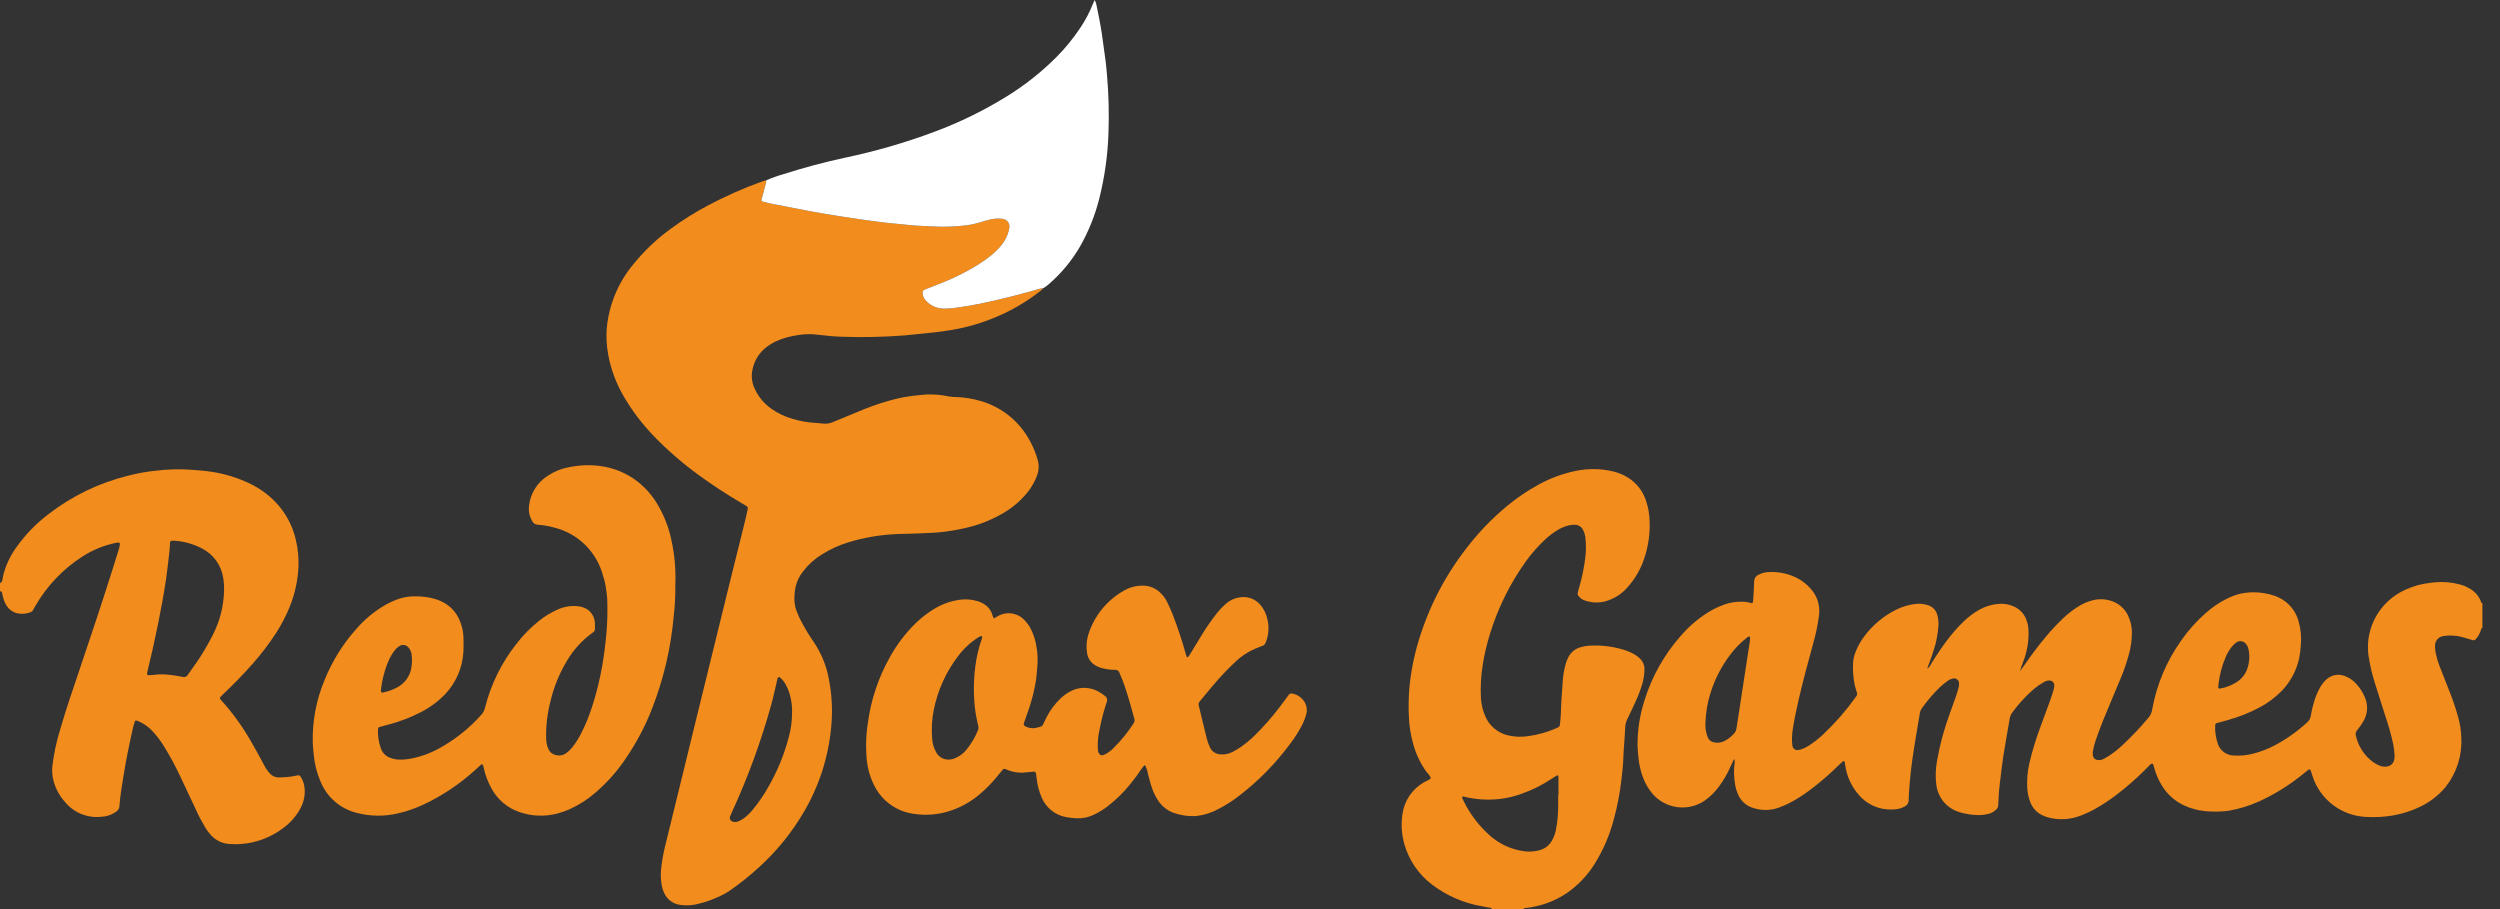 <svg xmlns="http://www.w3.org/2000/svg" width="132" height="48" viewBox="0 0 132 48" fill="none"><rect x="0" y="0" width="132" height="48" fill="#333333" stroke="none"/><g clip-path="url(#clip0_45_12309)"><path d="M131.071 33.151C131.054 33.156 131.038 33.165 131.026 33.178C131.015 33.191 131.007 33.207 131.004 33.224C130.953 33.422 130.854 33.603 130.716 33.753C130.697 33.776 130.671 33.793 130.642 33.801C130.613 33.81 130.582 33.809 130.554 33.799C130.359 33.743 130.166 33.679 129.97 33.627C129.679 33.555 129.378 33.537 129.08 33.573C129.045 33.576 129.009 33.582 128.974 33.59C128.868 33.611 128.771 33.666 128.698 33.747C128.626 33.828 128.582 33.93 128.573 34.039C128.562 34.158 128.568 34.278 128.591 34.395C128.641 34.666 128.715 34.931 128.815 35.187C128.996 35.655 129.182 36.121 129.364 36.588C129.531 37.01 129.675 37.441 129.795 37.879C129.895 38.236 129.95 38.605 129.957 38.975C130.002 39.905 129.708 40.818 129.131 41.548C128.763 41.991 128.303 42.349 127.783 42.597C127.33 42.814 126.85 42.968 126.355 43.055C125.895 43.134 125.428 43.16 124.962 43.135C124.323 43.114 123.706 42.897 123.195 42.514C122.684 42.13 122.303 41.599 122.105 40.991C122.077 40.913 122.055 40.832 122.03 40.752C121.982 40.595 121.95 40.587 121.812 40.697C121.728 40.764 121.646 40.833 121.562 40.901C120.865 41.465 120.099 41.94 119.282 42.313C118.77 42.545 118.231 42.711 117.677 42.807C117.595 42.821 117.511 42.83 117.428 42.836C117.118 42.859 116.806 42.858 116.496 42.834C116.09 42.802 115.693 42.699 115.324 42.528C114.831 42.301 114.419 41.931 114.14 41.465C113.991 41.22 113.872 40.958 113.785 40.684C113.757 40.606 113.734 40.525 113.715 40.444C113.678 40.268 113.593 40.308 113.5 40.403C113.4 40.505 113.299 40.608 113.197 40.709C112.73 41.171 112.232 41.602 111.707 41.998C111.373 42.251 111.023 42.481 110.66 42.689C110.389 42.841 110.107 42.973 109.816 43.081C109.297 43.275 108.732 43.307 108.195 43.173C108.102 43.15 108.011 43.12 107.923 43.083C107.755 43.018 107.602 42.919 107.476 42.79C107.35 42.661 107.253 42.507 107.192 42.337C107.103 42.102 107.052 41.855 107.039 41.603C107.015 41.173 107.051 40.742 107.145 40.322C107.298 39.67 107.492 39.03 107.726 38.403C107.892 37.942 108.068 37.485 108.234 37.024C108.311 36.811 108.376 36.594 108.442 36.377C108.458 36.319 108.466 36.26 108.464 36.2C108.467 36.164 108.462 36.128 108.45 36.094C108.437 36.06 108.417 36.029 108.392 36.004C108.366 35.978 108.335 35.958 108.301 35.946C108.267 35.934 108.231 35.929 108.195 35.932C108.111 35.931 108.028 35.953 107.955 35.994C107.842 36.062 107.727 36.125 107.62 36.202C107.494 36.293 107.373 36.391 107.258 36.495C106.887 36.834 106.551 37.209 106.253 37.614C106.181 37.709 106.133 37.821 106.114 37.939C106 38.61 105.876 39.279 105.771 39.952C105.699 40.412 105.654 40.876 105.594 41.338C105.547 41.706 105.525 42.075 105.51 42.446C105.511 42.493 105.505 42.541 105.494 42.588C105.483 42.634 105.462 42.677 105.431 42.713C105.309 42.846 105.149 42.938 104.973 42.979C104.81 43.019 104.643 43.039 104.476 43.038C104.153 43.033 103.832 42.987 103.521 42.901C103.254 42.83 103.007 42.698 102.799 42.517C102.475 42.226 102.273 41.823 102.232 41.39C102.188 40.997 102.2 40.6 102.268 40.211C102.416 39.351 102.642 38.507 102.944 37.688C103.053 37.385 103.165 37.082 103.271 36.777C103.325 36.62 103.374 36.459 103.415 36.298C103.434 36.217 103.442 36.133 103.437 36.05C103.433 36.014 103.421 35.98 103.403 35.949C103.385 35.918 103.361 35.891 103.332 35.869C103.304 35.848 103.271 35.833 103.236 35.825C103.201 35.817 103.164 35.816 103.129 35.823C103.023 35.844 102.923 35.888 102.835 35.951C102.702 36.052 102.567 36.152 102.445 36.265C102.085 36.615 101.757 36.998 101.467 37.408C101.417 37.475 101.384 37.554 101.371 37.637C101.272 38.237 101.166 38.837 101.071 39.439C101.003 39.875 100.938 40.313 100.888 40.752C100.844 41.131 100.822 41.514 100.792 41.895C100.784 41.978 100.781 42.062 100.782 42.145C100.79 42.451 100.693 42.558 100.353 42.676C100.204 42.722 100.049 42.743 99.893 42.741C99.563 42.752 99.234 42.69 98.932 42.557C98.63 42.424 98.361 42.225 98.146 41.974C97.757 41.531 97.507 40.983 97.427 40.399C97.418 40.34 97.41 40.281 97.401 40.222C97.393 40.207 97.379 40.196 97.363 40.19C97.347 40.184 97.329 40.185 97.313 40.191C97.225 40.271 97.135 40.349 97.05 40.433C96.584 40.897 96.085 41.326 95.557 41.719C95.196 41.995 94.809 42.236 94.403 42.44C94.242 42.517 94.076 42.585 93.908 42.648C93.488 42.798 93.03 42.806 92.605 42.671C92.419 42.622 92.246 42.531 92.101 42.405C91.956 42.279 91.842 42.12 91.768 41.943C91.695 41.779 91.644 41.606 91.615 41.429C91.546 41.04 91.538 40.642 91.592 40.251C91.596 40.203 91.597 40.156 91.593 40.108C91.593 40.104 91.58 40.097 91.574 40.098C91.563 40.1 91.547 40.105 91.543 40.113C91.496 40.209 91.446 40.304 91.404 40.402C91.232 40.81 91.011 41.196 90.747 41.551C90.533 41.839 90.272 42.091 89.977 42.294C89.552 42.572 89.041 42.685 88.539 42.614C88.037 42.542 87.579 42.291 87.248 41.907C87.032 41.65 86.863 41.357 86.748 41.042C86.626 40.718 86.547 40.378 86.514 40.033C86.494 39.819 86.467 39.605 86.463 39.39C86.453 38.576 86.576 37.766 86.826 36.991C87.215 35.73 87.868 34.566 88.741 33.577C89.216 33.021 89.785 32.553 90.422 32.194C90.622 32.086 90.83 31.994 91.044 31.919C91.326 31.819 91.623 31.768 91.923 31.771C92.114 31.763 92.305 31.789 92.487 31.85C92.499 31.855 92.532 31.835 92.539 31.819C92.554 31.787 92.563 31.752 92.565 31.717C92.586 31.383 92.614 31.049 92.619 30.715C92.617 30.637 92.638 30.561 92.679 30.495C92.721 30.43 92.781 30.378 92.853 30.348C92.989 30.272 93.14 30.226 93.295 30.212C93.822 30.166 94.351 30.262 94.828 30.491C95.131 30.636 95.4 30.843 95.617 31.099C95.793 31.296 95.922 31.531 95.994 31.785C96.066 32.04 96.079 32.307 96.032 32.568C95.969 33.041 95.871 33.51 95.738 33.969C95.459 34.97 95.194 35.974 94.959 36.986C94.837 37.51 94.731 38.037 94.649 38.568C94.616 38.805 94.609 39.045 94.627 39.284C94.629 39.319 94.635 39.355 94.642 39.39C94.654 39.455 94.69 39.514 94.743 39.554C94.796 39.593 94.863 39.611 94.929 39.603C94.988 39.596 95.046 39.583 95.103 39.566C95.24 39.521 95.37 39.458 95.49 39.379C95.772 39.2 96.037 38.993 96.28 38.762C96.913 38.161 97.487 37.5 97.995 36.79C98.01 36.771 98.024 36.751 98.035 36.73C98.047 36.71 98.055 36.687 98.058 36.663C98.061 36.639 98.059 36.615 98.052 36.593C98.011 36.455 97.963 36.32 97.931 36.181C97.849 35.782 97.82 35.374 97.846 34.968C97.86 34.777 97.904 34.59 97.978 34.413C98.1 34.1 98.268 33.808 98.475 33.545C98.921 32.963 99.495 32.493 100.153 32.173C100.467 32.024 100.803 31.927 101.148 31.887C101.362 31.863 101.58 31.885 101.785 31.952C101.913 31.987 102.029 32.057 102.12 32.154C102.21 32.251 102.271 32.372 102.297 32.502C102.343 32.676 102.361 32.856 102.35 33.036C102.326 33.369 102.272 33.7 102.19 34.025C102.089 34.382 101.973 34.733 101.84 35.079C101.799 35.149 101.776 35.228 101.775 35.31C101.861 35.226 101.932 35.128 101.984 35.02C102.241 34.602 102.512 34.194 102.809 33.804C103.074 33.449 103.367 33.117 103.685 32.809C103.935 32.568 104.214 32.36 104.516 32.188C104.831 32.014 105.18 31.91 105.539 31.884C105.826 31.86 106.115 31.915 106.374 32.042C106.521 32.112 106.651 32.211 106.759 32.332C106.866 32.453 106.949 32.595 107.001 32.748C107.06 32.905 107.095 33.07 107.103 33.238C107.132 33.824 107.036 34.411 106.819 34.957C106.754 35.11 106.701 35.268 106.66 35.43C106.728 35.338 106.8 35.249 106.864 35.154C107.227 34.62 107.616 34.105 108.029 33.609C108.312 33.269 108.616 32.947 108.937 32.642C109.17 32.419 109.425 32.219 109.698 32.046C109.948 31.882 110.224 31.761 110.515 31.689C110.854 31.607 111.21 31.628 111.537 31.748C111.74 31.823 111.924 31.941 112.076 32.094C112.229 32.248 112.345 32.433 112.418 32.637C112.506 32.859 112.555 33.096 112.564 33.335C112.57 33.778 112.508 34.219 112.38 34.643C112.264 35.057 112.122 35.464 111.954 35.859C111.649 36.587 111.341 37.312 111.043 38.042C110.903 38.385 110.776 38.733 110.655 39.083C110.595 39.264 110.546 39.449 110.508 39.636C110.492 39.718 110.491 39.802 110.503 39.885C110.511 39.951 110.543 40.012 110.592 40.057C110.64 40.102 110.704 40.128 110.77 40.13C110.866 40.142 110.963 40.125 111.049 40.083C111.166 40.023 111.28 39.957 111.39 39.885C111.637 39.717 111.87 39.529 112.088 39.324C112.568 38.875 113.02 38.396 113.441 37.891C113.542 37.773 113.609 37.629 113.633 37.475C113.868 36.152 114.395 34.899 115.177 33.806C115.546 33.276 115.979 32.792 116.465 32.367C116.805 32.064 117.183 31.808 117.591 31.605C117.794 31.505 118.007 31.424 118.226 31.364C118.657 31.26 119.105 31.245 119.542 31.321C119.72 31.346 119.895 31.389 120.064 31.448C120.38 31.546 120.665 31.724 120.894 31.963C121.122 32.203 121.285 32.496 121.368 32.817C121.481 33.208 121.521 33.617 121.486 34.023C121.473 34.274 121.442 34.523 121.393 34.769C121.25 35.415 120.931 36.008 120.472 36.483C120.144 36.816 119.77 37.099 119.36 37.323C118.803 37.625 118.212 37.861 117.601 38.028C117.417 38.081 117.232 38.127 117.048 38.179C117.024 38.184 117.003 38.197 116.988 38.215C116.972 38.234 116.963 38.257 116.962 38.281C116.944 38.628 116.995 38.975 117.112 39.302C117.175 39.472 117.288 39.619 117.435 39.724C117.583 39.829 117.759 39.887 117.94 39.891C118.286 39.915 118.634 39.881 118.97 39.791C119.352 39.694 119.723 39.553 120.073 39.371C120.71 39.039 121.299 38.623 121.825 38.134C121.925 38.048 121.99 37.928 122.009 37.797C122.049 37.55 122.106 37.305 122.18 37.065C122.253 36.812 122.353 36.568 122.478 36.337C122.562 36.178 122.67 36.033 122.799 35.907C122.917 35.788 123.065 35.702 123.226 35.656C123.437 35.604 123.659 35.624 123.857 35.713C124.067 35.8 124.256 35.934 124.408 36.104C124.595 36.306 124.746 36.539 124.854 36.792C124.95 37 124.993 37.227 124.98 37.455C124.966 37.683 124.897 37.904 124.778 38.099C124.679 38.263 124.569 38.419 124.448 38.567C124.417 38.603 124.395 38.646 124.384 38.692C124.374 38.739 124.374 38.787 124.387 38.833C124.512 39.399 124.838 39.901 125.305 40.244C125.404 40.31 125.509 40.368 125.618 40.416C125.75 40.475 125.896 40.495 126.039 40.471C126.128 40.459 126.212 40.419 126.278 40.358C126.344 40.297 126.391 40.218 126.41 40.13C126.43 40.048 126.438 39.965 126.435 39.881C126.423 39.691 126.401 39.501 126.367 39.313C126.254 38.799 126.112 38.293 125.942 37.796C125.754 37.204 125.563 36.613 125.38 36.02C125.254 35.621 125.156 35.214 125.087 34.801C124.991 34.306 125.01 33.796 125.142 33.309C125.274 32.822 125.515 32.372 125.847 31.993C126.164 31.632 126.554 31.343 126.991 31.145C127.413 30.945 127.867 30.819 128.331 30.774C128.403 30.768 128.473 30.756 128.545 30.748C128.986 30.705 129.431 30.74 129.86 30.853C130.034 30.895 130.202 30.962 130.357 31.053C130.669 31.213 130.906 31.489 131.017 31.822C131.022 31.838 131.052 31.847 131.071 31.86L131.071 33.151ZM90.047 38.17C90.038 38.361 90.057 38.553 90.105 38.739C90.124 38.82 90.153 38.898 90.19 38.973C90.218 39.026 90.257 39.073 90.304 39.11C90.351 39.147 90.405 39.173 90.463 39.188C90.661 39.243 90.873 39.22 91.054 39.123C91.269 39.016 91.457 38.862 91.604 38.673C91.648 38.616 91.675 38.548 91.683 38.476C91.72 38.228 91.761 37.981 91.799 37.733C91.856 37.367 91.91 37.001 91.966 36.635C92.03 36.222 92.093 35.809 92.157 35.396C92.236 34.889 92.314 34.381 92.391 33.873C92.399 33.803 92.404 33.731 92.405 33.66C92.405 33.648 92.401 33.636 92.394 33.626C92.386 33.619 92.376 33.614 92.366 33.612C92.348 33.609 92.33 33.61 92.314 33.616C92.297 33.621 92.281 33.631 92.269 33.645C91.917 33.913 91.605 34.23 91.342 34.587C90.903 35.17 90.563 35.823 90.337 36.517C90.161 37.051 90.063 37.608 90.047 38.17ZM117.142 36.086C117.133 36.179 117.126 36.238 117.121 36.297C117.118 36.323 117.168 36.365 117.195 36.36C117.514 36.309 117.819 36.193 118.091 36.019C118.336 35.865 118.526 35.638 118.635 35.37C118.77 35.022 118.799 34.642 118.72 34.278C118.698 34.172 118.65 34.073 118.581 33.99C118.52 33.916 118.432 33.867 118.336 33.856C118.241 33.844 118.144 33.87 118.067 33.928C117.983 33.994 117.905 34.069 117.837 34.151C117.702 34.319 117.592 34.506 117.511 34.706C117.323 35.146 117.199 35.611 117.142 36.086V36.086Z" fill="#F18C1D"></path><path d="M0 30.784C0.028 30.774 0.054 30.758 0.074 30.736C0.095 30.714 0.109 30.687 0.117 30.658C0.146 30.53 0.164 30.399 0.197 30.273C0.341 29.766 0.575 29.288 0.888 28.864C1.355 28.212 1.918 27.633 2.557 27.148C3.8 26.187 5.229 25.496 6.754 25.119C7.24 24.992 7.734 24.903 8.233 24.852C8.875 24.772 9.522 24.757 10.166 24.807C10.486 24.841 10.809 24.852 11.129 24.904C11.863 25.01 12.576 25.231 13.242 25.557C13.714 25.791 14.145 26.102 14.515 26.476C15.079 27.052 15.467 27.777 15.634 28.566C15.736 29.009 15.779 29.464 15.76 29.919C15.727 30.636 15.575 31.343 15.309 32.011C15.116 32.487 14.88 32.945 14.604 33.379C14.223 33.973 13.796 34.536 13.326 35.062C12.837 35.62 12.316 36.147 11.778 36.658C11.726 36.707 11.677 36.759 11.627 36.81C11.618 36.825 11.613 36.842 11.613 36.86C11.613 36.877 11.618 36.895 11.628 36.909C11.643 36.928 11.656 36.948 11.672 36.965C12.259 37.612 12.775 38.32 13.212 39.076C13.439 39.455 13.643 39.848 13.857 40.234C13.921 40.349 13.976 40.469 14.048 40.579C14.113 40.679 14.187 40.773 14.27 40.859C14.328 40.92 14.397 40.969 14.475 41.002C14.552 41.034 14.636 41.05 14.72 41.049C14.899 41.045 15.078 41.037 15.256 41.018C15.399 41.001 15.54 40.977 15.68 40.945C15.785 40.923 15.827 40.929 15.889 41.031C15.996 41.204 16.062 41.4 16.081 41.603C16.117 41.962 16.049 42.324 15.883 42.644C15.684 43.028 15.406 43.364 15.068 43.633C14.555 44.048 13.952 44.338 13.308 44.481C12.921 44.563 12.525 44.592 12.131 44.564C11.769 44.548 11.426 44.393 11.175 44.131C11.042 43.993 10.926 43.84 10.827 43.676C10.649 43.379 10.488 43.072 10.347 42.755C10.063 42.149 9.781 41.543 9.492 40.94C9.247 40.421 8.973 39.916 8.672 39.427C8.517 39.172 8.34 38.931 8.143 38.705C7.911 38.429 7.618 38.212 7.286 38.072C7.253 38.058 7.219 38.048 7.184 38.044C7.165 38.043 7.131 38.057 7.126 38.071C7.09 38.172 7.059 38.275 7.033 38.378C6.834 39.252 6.655 40.129 6.513 41.014C6.43 41.533 6.342 42.051 6.305 42.576C6.302 42.624 6.289 42.67 6.266 42.713C6.244 42.755 6.213 42.792 6.176 42.822C5.949 43.001 5.672 43.105 5.384 43.121C5.02 43.168 4.65 43.121 4.309 42.986C3.968 42.85 3.667 42.63 3.435 42.347C3.151 42.036 2.946 41.663 2.834 41.257C2.763 41.004 2.739 40.74 2.762 40.477C2.841 39.801 2.984 39.133 3.188 38.483C3.488 37.438 3.845 36.411 4.192 35.381C4.803 33.571 5.411 31.759 5.982 29.935C6.086 29.605 6.191 29.275 6.291 28.943C6.312 28.863 6.326 28.781 6.332 28.698C6.334 28.684 6.305 28.655 6.288 28.653C6.241 28.648 6.193 28.649 6.147 28.657C5.512 28.783 4.907 29.028 4.363 29.378C3.33 30.038 2.473 30.937 1.863 32C1.821 32.072 1.781 32.145 1.74 32.219C1.711 32.272 1.662 32.311 1.604 32.328C1.379 32.414 1.135 32.432 0.9 32.38C0.678 32.323 0.485 32.185 0.359 31.994C0.254 31.834 0.181 31.654 0.145 31.466C0.133 31.408 0.124 31.349 0.108 31.291C0.101 31.268 0.087 31.248 0.067 31.235C0.048 31.221 0.024 31.214 6.03579e-05 31.214L0 30.784ZM11.831 31.201C11.837 30.967 11.821 30.733 11.784 30.503C11.733 30.176 11.606 29.866 11.412 29.599C11.219 29.331 10.965 29.113 10.671 28.962C10.183 28.704 9.642 28.561 9.09 28.546C9.078 28.548 9.067 28.55 9.055 28.553C9.033 28.555 8.981 28.599 8.98 28.62C8.97 28.775 8.967 28.931 8.949 29.085C8.89 29.583 8.842 30.082 8.768 30.579C8.653 31.347 8.514 32.111 8.36 32.872C8.184 33.75 7.989 34.624 7.776 35.494C7.767 35.528 7.764 35.564 7.767 35.6C7.769 35.617 7.794 35.646 7.808 35.646C7.903 35.65 7.998 35.647 8.092 35.636C8.377 35.596 8.665 35.595 8.95 35.631C9.188 35.658 9.424 35.691 9.658 35.741C9.703 35.754 9.752 35.752 9.797 35.735C9.842 35.718 9.879 35.687 9.905 35.646C10.214 35.221 10.519 34.793 10.787 34.339C10.938 34.082 11.087 33.822 11.221 33.556C11.599 32.827 11.808 32.022 11.831 31.201Z" fill="#F18C1D"></path><path d="M78.772 48C78.761 47.98 78.754 47.946 78.74 47.943C78.589 47.911 78.436 47.886 78.283 47.857C77.312 47.697 76.394 47.302 75.611 46.706C74.909 46.175 74.398 45.431 74.154 44.586C74.004 44.067 73.968 43.522 74.049 42.988C74.097 42.636 74.226 42.301 74.425 42.008C74.624 41.715 74.889 41.471 75.198 41.297C75.317 41.225 75.469 41.202 75.551 41.072C75.49 40.955 75.412 40.848 75.319 40.756C75.003 40.319 74.768 39.829 74.625 39.309C74.483 38.815 74.403 38.305 74.386 37.791C74.366 37.313 74.375 36.834 74.411 36.358C74.466 35.739 74.568 35.125 74.715 34.521C75.223 32.485 76.153 30.579 77.445 28.925C78.07 28.108 78.787 27.365 79.581 26.71C80.087 26.29 80.632 25.919 81.209 25.603C81.826 25.259 82.491 25.011 83.182 24.867C83.851 24.725 84.543 24.736 85.207 24.899C85.545 24.982 85.862 25.133 86.139 25.342C86.52 25.638 86.798 26.046 86.933 26.509C87.031 26.817 87.086 27.137 87.097 27.46C87.133 28.154 87.034 28.848 86.809 29.505C86.623 30.063 86.324 30.576 85.93 31.012C85.624 31.368 85.218 31.624 84.765 31.749C84.416 31.842 84.048 31.83 83.705 31.715C83.555 31.671 83.423 31.578 83.332 31.45C83.306 31.41 83.294 31.363 83.299 31.316C83.323 31.2 83.362 31.086 83.394 30.971C83.534 30.477 83.637 29.973 83.703 29.463C83.744 29.119 83.747 28.77 83.713 28.425C83.7 28.282 83.662 28.142 83.601 28.012C83.564 27.923 83.502 27.846 83.422 27.792C83.342 27.738 83.248 27.709 83.151 27.709C83.056 27.705 82.96 27.713 82.867 27.733C82.657 27.779 82.455 27.859 82.27 27.969C82.023 28.116 81.793 28.289 81.584 28.485C81.199 28.844 80.851 29.241 80.545 29.67C79.74 30.801 79.117 32.051 78.7 33.376C78.521 33.933 78.385 34.504 78.291 35.081C78.194 35.672 78.162 36.271 78.194 36.868C78.212 37.191 78.287 37.508 78.418 37.804C78.522 38.06 78.688 38.286 78.899 38.465C79.11 38.643 79.361 38.768 79.63 38.828C79.969 38.907 80.319 38.922 80.663 38.872C81.197 38.801 81.718 38.654 82.209 38.434C82.243 38.421 82.274 38.403 82.302 38.381C82.33 38.361 82.351 38.331 82.36 38.298C82.383 38.06 82.413 37.822 82.418 37.584C82.429 37.057 82.474 36.533 82.51 36.009C82.528 35.711 82.573 35.415 82.647 35.125C82.685 34.974 82.741 34.829 82.813 34.691C82.877 34.569 82.964 34.46 83.071 34.372C83.177 34.284 83.301 34.219 83.433 34.18C83.581 34.133 83.734 34.104 83.889 34.093C84.499 34.054 85.111 34.123 85.696 34.297C85.891 34.353 86.08 34.431 86.259 34.528C86.385 34.596 86.501 34.682 86.603 34.784C86.675 34.855 86.733 34.94 86.772 35.034C86.811 35.128 86.83 35.229 86.828 35.331C86.825 35.618 86.78 35.903 86.693 36.176C86.597 36.484 86.48 36.785 86.343 37.078C86.209 37.371 86.073 37.663 85.93 37.953C85.858 38.09 85.818 38.242 85.811 38.398C85.791 38.935 85.731 39.47 85.713 40.008C85.7 40.413 85.653 40.817 85.605 41.221C85.527 41.885 85.401 42.543 85.228 43.189C85.009 44.06 84.653 44.89 84.174 45.65C83.809 46.227 83.333 46.727 82.775 47.121C82.263 47.477 81.686 47.726 81.076 47.856C80.902 47.9 80.725 47.928 80.546 47.941C80.522 47.941 80.499 47.946 80.477 47.956C80.455 47.966 80.436 47.981 80.422 48H78.772ZM82.271 41.998H82.288C82.288 41.7 82.289 41.401 82.288 41.102C82.289 41.054 82.284 41.007 82.275 40.96C82.268 40.952 82.26 40.945 82.25 40.941C82.24 40.937 82.229 40.935 82.218 40.936C82.135 40.983 82.054 41.034 81.975 41.087C81.46 41.436 80.901 41.716 80.314 41.921C79.965 42.047 79.604 42.133 79.236 42.179C78.653 42.251 78.063 42.227 77.488 42.107C77.418 42.092 77.35 42.07 77.28 42.057C77.268 42.055 77.256 42.055 77.245 42.058C77.234 42.061 77.223 42.066 77.214 42.074C77.207 42.082 77.203 42.093 77.201 42.103C77.199 42.114 77.2 42.126 77.203 42.136C77.277 42.286 77.348 42.438 77.431 42.582C77.729 43.116 78.108 43.6 78.555 44.016C79.092 44.536 79.785 44.865 80.527 44.953C80.778 44.979 81.03 44.959 81.273 44.895C81.413 44.86 81.545 44.797 81.66 44.71C81.774 44.623 81.87 44.513 81.94 44.387C82.036 44.221 82.105 44.041 82.145 43.854C82.219 43.491 82.261 43.122 82.269 42.752C82.279 42.501 82.271 42.249 82.271 41.998Z" fill="#F18C1D"></path><path d="M55.08 15.218C55.051 15.255 55.02 15.289 54.986 15.321C54.171 15.97 53.261 16.49 52.288 16.861C51.564 17.143 50.81 17.342 50.041 17.454C49.663 17.509 49.285 17.562 48.904 17.595C48.535 17.627 48.167 17.668 47.798 17.706C47.775 17.708 47.751 17.71 47.727 17.712C46.654 17.794 45.577 17.817 44.502 17.782C44.072 17.768 43.642 17.733 43.216 17.677C42.836 17.625 42.451 17.634 42.074 17.702C41.755 17.751 41.442 17.834 41.141 17.949C40.826 18.067 40.539 18.247 40.295 18.477C40.002 18.762 39.804 19.131 39.727 19.532C39.657 19.874 39.702 20.229 39.856 20.542C40.049 20.956 40.347 21.312 40.72 21.576C41.051 21.813 41.421 21.992 41.812 22.104C42.223 22.232 42.648 22.308 43.078 22.332C43.21 22.338 43.341 22.353 43.471 22.367C43.638 22.385 43.807 22.359 43.962 22.293C44.381 22.118 44.802 21.949 45.221 21.774C45.779 21.53 46.353 21.325 46.939 21.158C47.444 21.012 47.962 20.915 48.486 20.869C48.629 20.859 48.771 20.835 48.914 20.829C49.309 20.813 49.703 20.848 50.089 20.931C50.219 20.953 50.35 20.963 50.481 20.963C50.948 20.98 51.41 21.057 51.856 21.195C52.943 21.531 53.853 22.285 54.385 23.291C54.558 23.606 54.694 23.939 54.79 24.284C54.867 24.55 54.856 24.833 54.76 25.093C54.639 25.431 54.459 25.745 54.23 26.022C53.903 26.42 53.512 26.761 53.073 27.03C52.471 27.399 51.815 27.673 51.129 27.841C50.712 27.945 50.289 28.023 49.862 28.076C49.339 28.145 48.813 28.147 48.289 28.172C47.93 28.19 47.571 28.182 47.213 28.206C46.389 28.25 45.574 28.395 44.785 28.637C44.293 28.788 43.824 29.003 43.388 29.277C43.011 29.51 42.678 29.809 42.409 30.161C42.22 30.395 42.085 30.666 42.013 30.957C41.949 31.25 41.929 31.55 41.955 31.848C41.974 32.002 42.014 32.153 42.072 32.297C42.158 32.521 42.26 32.737 42.379 32.945C42.561 33.281 42.762 33.607 42.98 33.921C43.368 34.498 43.633 35.148 43.759 35.832C43.929 36.678 43.971 37.544 43.885 38.402C43.739 39.991 43.242 41.527 42.427 42.899C41.796 43.973 41.006 44.945 40.085 45.782C39.6 46.227 39.086 46.639 38.547 47.015C38.479 47.064 38.409 47.109 38.336 47.151C37.835 47.43 37.294 47.634 36.732 47.754C36.474 47.807 36.209 47.816 35.947 47.782C35.755 47.764 35.572 47.694 35.416 47.581C35.261 47.467 35.139 47.313 35.063 47.136C35.016 47.039 34.981 46.937 34.958 46.832C34.9 46.563 34.879 46.287 34.895 46.013C34.933 45.584 35.002 45.159 35.102 44.74C35.658 42.467 36.215 40.194 36.772 37.921C37.312 35.717 37.853 33.514 38.395 31.311C38.712 30.024 39.034 28.738 39.352 27.452C39.401 27.255 39.443 27.056 39.486 26.857C39.49 26.834 39.487 26.809 39.478 26.787C39.468 26.765 39.452 26.746 39.432 26.733C39.343 26.672 39.249 26.62 39.157 26.565C38.382 26.113 37.632 25.622 36.907 25.094C36.044 24.47 35.239 23.771 34.501 23.003C33.903 22.383 33.381 21.694 32.946 20.95C32.537 20.259 32.254 19.502 32.11 18.712C32.027 18.253 32.003 17.786 32.037 17.321C32.155 16.087 32.641 14.917 33.433 13.963C34.011 13.245 34.683 12.608 35.431 12.069C36.038 11.623 36.676 11.222 37.342 10.868C38.27 10.373 39.232 9.945 40.221 9.588C40.299 9.559 40.381 9.542 40.461 9.519C40.451 9.578 40.446 9.637 40.431 9.695C40.366 9.949 40.297 10.202 40.23 10.456C40.221 10.49 40.213 10.525 40.205 10.56C40.205 10.578 40.21 10.595 40.22 10.61C40.23 10.625 40.244 10.636 40.26 10.642C40.434 10.685 40.606 10.731 40.782 10.766C41.484 10.904 42.187 11.043 42.891 11.174C43.372 11.263 43.855 11.34 44.338 11.417C44.715 11.478 45.093 11.534 45.472 11.587C45.921 11.65 46.37 11.713 46.821 11.766C47.164 11.806 47.511 11.825 47.855 11.866C48.365 11.928 48.879 11.934 49.392 11.963C49.846 11.983 50.3 11.97 50.752 11.925C51.121 11.898 51.486 11.828 51.839 11.714C51.986 11.665 52.136 11.623 52.287 11.589C52.496 11.538 52.714 11.527 52.927 11.554C52.981 11.559 53.034 11.574 53.081 11.599C53.129 11.624 53.172 11.658 53.206 11.7C53.24 11.742 53.266 11.79 53.281 11.842C53.296 11.894 53.301 11.948 53.295 12.002C53.289 12.061 53.278 12.12 53.263 12.177C53.185 12.479 53.038 12.759 52.834 12.994C52.67 13.185 52.489 13.359 52.291 13.515C51.925 13.803 51.534 14.058 51.123 14.277C50.715 14.501 50.295 14.703 49.864 14.881C49.522 15.021 49.176 15.154 48.831 15.287C48.791 15.299 48.756 15.325 48.734 15.361C48.712 15.397 48.704 15.44 48.713 15.481C48.714 15.517 48.719 15.552 48.727 15.587C48.757 15.704 48.819 15.809 48.905 15.893C49.024 16.019 49.168 16.12 49.327 16.189C49.486 16.258 49.658 16.294 49.832 16.294C49.987 16.295 50.142 16.287 50.297 16.271C50.878 16.2 51.454 16.102 52.026 15.976C52.994 15.765 53.955 15.526 54.905 15.243C54.962 15.231 55.021 15.222 55.08 15.218ZM41.822 37.615C41.828 37.362 41.804 37.109 41.748 36.862C41.698 36.603 41.606 36.355 41.476 36.127C41.4 35.991 41.3 35.87 41.181 35.77C41.173 35.762 41.162 35.756 41.151 35.753C41.14 35.75 41.128 35.75 41.116 35.752C41.105 35.755 41.094 35.76 41.085 35.767C41.076 35.774 41.068 35.784 41.063 35.794C41.054 35.829 41.046 35.863 41.037 35.898C40.932 36.339 40.84 36.783 40.719 37.219C40.179 39.162 39.485 41.059 38.641 42.89C38.606 42.966 38.572 43.042 38.544 43.121C38.535 43.146 38.532 43.173 38.534 43.2C38.536 43.227 38.543 43.254 38.556 43.278C38.568 43.302 38.585 43.323 38.606 43.34C38.627 43.357 38.651 43.37 38.677 43.378C38.767 43.413 38.867 43.413 38.957 43.379C39.057 43.339 39.152 43.289 39.241 43.23C39.426 43.098 39.592 42.941 39.734 42.764C40.055 42.379 40.339 41.964 40.581 41.525C41.046 40.717 41.402 39.852 41.639 38.951C41.762 38.516 41.823 38.066 41.822 37.615Z" fill="#F18C1D"></path><path d="M52.485 32.654C52.543 32.618 52.602 32.578 52.663 32.543C52.797 32.464 52.945 32.411 53.099 32.39C53.254 32.369 53.411 32.38 53.561 32.421C53.734 32.467 53.894 32.555 54.027 32.677C54.229 32.865 54.388 33.094 54.493 33.349C54.6 33.59 54.676 33.843 54.718 34.103C54.787 34.468 54.804 34.84 54.77 35.21C54.737 35.47 54.734 35.733 54.688 35.993C54.608 36.464 54.492 36.928 54.341 37.382C54.25 37.654 54.152 37.923 54.058 38.194C54.049 38.222 54.05 38.253 54.062 38.28C54.074 38.307 54.096 38.329 54.123 38.341C54.29 38.438 54.486 38.472 54.676 38.438C54.758 38.422 54.84 38.402 54.92 38.378C54.955 38.369 54.987 38.352 55.014 38.328C55.041 38.305 55.063 38.276 55.078 38.243C55.136 38.125 55.188 38.004 55.248 37.887C55.438 37.514 55.689 37.174 55.991 36.884C56.13 36.751 56.284 36.636 56.45 36.541C56.676 36.404 56.934 36.327 57.198 36.319C57.462 36.311 57.724 36.371 57.959 36.494C58.098 36.563 58.228 36.649 58.347 36.75C58.396 36.783 58.432 36.833 58.449 36.89C58.466 36.947 58.462 37.009 58.438 37.063C58.284 37.516 58.162 37.978 58.072 38.447C57.997 38.761 57.959 39.083 57.959 39.406C57.96 39.49 57.967 39.573 57.978 39.656C57.989 39.727 58.026 39.793 58.081 39.84C58.098 39.857 58.119 39.869 58.142 39.876C58.165 39.882 58.189 39.883 58.213 39.877C58.281 39.857 58.348 39.83 58.411 39.797C58.555 39.711 58.687 39.607 58.804 39.487C59.205 39.093 59.559 38.654 59.861 38.179C59.883 38.144 59.898 38.104 59.903 38.063C59.908 38.021 59.904 37.979 59.89 37.94C59.821 37.686 59.754 37.432 59.68 37.18C59.552 36.745 59.425 36.309 59.257 35.887C59.213 35.776 59.162 35.668 59.119 35.556C59.106 35.498 59.072 35.446 59.023 35.411C58.974 35.376 58.914 35.36 58.854 35.367C58.663 35.367 58.472 35.344 58.286 35.3C58.132 35.273 57.985 35.218 57.85 35.14C57.729 35.075 57.624 34.981 57.546 34.867C57.467 34.753 57.417 34.622 57.398 34.485C57.35 34.189 57.363 33.887 57.437 33.596L57.456 33.527C57.766 32.522 58.453 31.676 59.374 31.168C59.689 30.992 60.047 30.908 60.407 30.923C60.708 30.936 60.995 31.054 61.219 31.256C61.391 31.406 61.531 31.589 61.63 31.794C61.733 32.01 61.831 32.227 61.92 32.449C62.191 33.151 62.427 33.865 62.626 34.591C62.634 34.626 62.647 34.659 62.664 34.69C62.674 34.695 62.685 34.698 62.696 34.698C62.707 34.698 62.718 34.695 62.727 34.689C62.767 34.645 62.802 34.598 62.833 34.547C63.051 34.191 63.265 33.831 63.484 33.476C63.71 33.109 63.956 32.755 64.221 32.416C64.374 32.218 64.548 32.035 64.738 31.871C64.936 31.696 65.181 31.582 65.443 31.544C65.644 31.506 65.851 31.521 66.044 31.589C66.237 31.656 66.409 31.773 66.542 31.928C66.73 32.147 66.859 32.409 66.918 32.692C67.012 33.077 66.991 33.482 66.856 33.856C66.842 33.901 66.823 33.945 66.798 33.986C66.773 34.026 66.739 34.059 66.699 34.083C66.623 34.118 66.545 34.149 66.466 34.175C66.005 34.346 65.583 34.607 65.226 34.945C65.035 35.126 64.848 35.31 64.666 35.5C64.228 35.958 63.828 36.45 63.424 36.938C63.393 36.974 63.366 37.014 63.335 37.051C63.312 37.078 63.296 37.111 63.289 37.146C63.282 37.181 63.284 37.218 63.295 37.252C63.368 37.554 63.44 37.856 63.513 38.157C63.578 38.424 63.641 38.691 63.709 38.958C63.749 39.132 63.809 39.302 63.886 39.464C63.937 39.573 64.017 39.665 64.119 39.73C64.22 39.795 64.337 39.83 64.458 39.831C64.661 39.846 64.865 39.807 65.049 39.717C65.198 39.642 65.342 39.557 65.481 39.465C65.758 39.275 66.016 39.062 66.254 38.825C66.731 38.356 67.174 37.852 67.577 37.318C67.737 37.11 67.891 36.896 68.048 36.685C68.069 36.656 68.099 36.634 68.133 36.623C68.168 36.612 68.204 36.612 68.239 36.623C68.477 36.666 68.689 36.8 68.831 36.996C68.908 37.096 68.96 37.212 68.985 37.335C69.009 37.459 69.005 37.586 68.972 37.708C68.915 37.915 68.836 38.115 68.736 38.306C68.564 38.634 68.366 38.948 68.142 39.244C67.354 40.314 66.417 41.265 65.359 42.069C65.035 42.315 64.69 42.532 64.329 42.718C63.982 42.908 63.603 43.031 63.211 43.079C63.187 43.081 63.163 43.089 63.14 43.09C62.733 43.109 62.327 43.048 61.943 42.912C61.629 42.789 61.359 42.575 61.169 42.296C61.028 42.089 60.914 41.864 60.831 41.627C60.742 41.379 60.684 41.123 60.614 40.87C60.589 40.716 60.541 40.568 60.473 40.428C60.471 40.423 60.467 40.418 60.462 40.414C60.457 40.411 60.452 40.409 60.446 40.408C60.44 40.407 60.434 40.408 60.428 40.41C60.423 40.412 60.418 40.416 60.414 40.421C60.366 40.472 60.321 40.528 60.281 40.586C60.09 40.875 59.883 41.154 59.662 41.421C59.308 41.858 58.903 42.252 58.457 42.593C58.237 42.759 58.001 42.902 57.752 43.019C57.483 43.151 57.185 43.215 56.885 43.205C56.67 43.202 56.456 43.178 56.246 43.135C55.969 43.077 55.711 42.953 55.494 42.773C55.276 42.593 55.106 42.363 54.998 42.102C54.858 41.784 54.77 41.446 54.736 41.101C54.726 41.006 54.712 40.912 54.697 40.818C54.689 40.795 54.675 40.776 54.655 40.762C54.636 40.748 54.613 40.741 54.589 40.741C54.458 40.753 54.327 40.764 54.197 40.779C53.84 40.828 53.476 40.777 53.146 40.631C53.125 40.621 53.102 40.612 53.08 40.604C53.058 40.595 53.033 40.592 53.01 40.597C52.986 40.603 52.965 40.615 52.949 40.633C52.877 40.713 52.81 40.797 52.743 40.881C52.441 41.267 52.099 41.621 51.725 41.938C51.297 42.303 50.806 42.588 50.275 42.776C49.62 43.013 48.915 43.078 48.227 42.967C47.804 42.908 47.402 42.751 47.051 42.508C46.7 42.265 46.412 41.943 46.209 41.568C45.969 41.125 45.82 40.639 45.768 40.139C45.703 39.472 45.723 38.8 45.828 38.139C45.99 36.952 46.371 35.806 46.952 34.759C47.327 34.063 47.806 33.429 48.374 32.879C48.659 32.606 48.973 32.364 49.31 32.159C49.718 31.908 50.173 31.742 50.647 31.671C50.967 31.622 51.294 31.645 51.605 31.737C51.743 31.777 51.874 31.838 51.993 31.918C52.176 32.035 52.314 32.211 52.382 32.417C52.397 32.503 52.432 32.585 52.485 32.654ZM50.094 40.107C50.19 40.106 50.285 40.089 50.374 40.055C50.633 39.958 50.861 39.793 51.035 39.578C51.284 39.272 51.486 38.93 51.633 38.564C51.662 38.498 51.67 38.424 51.656 38.353C51.645 38.295 51.631 38.237 51.618 38.178C51.53 37.806 51.472 37.428 51.445 37.047C51.398 36.427 51.416 35.804 51.496 35.188C51.559 34.691 51.674 34.201 51.84 33.728C51.853 33.695 51.86 33.66 51.861 33.624C51.861 33.61 51.83 33.581 51.818 33.584C51.772 33.593 51.728 33.609 51.687 33.632C51.259 33.898 50.886 34.242 50.586 34.646C49.945 35.484 49.505 36.458 49.301 37.494C49.206 37.975 49.176 38.467 49.214 38.956C49.225 39.232 49.302 39.501 49.44 39.74C49.505 39.855 49.601 39.949 49.716 40.014C49.831 40.079 49.962 40.111 50.094 40.107Z" fill="#F18C1D"></path><path d="M35.657 30.891C35.664 31.459 35.634 32.027 35.567 32.59C35.417 34.222 35.043 35.825 34.453 37.354C34.071 38.348 33.57 39.291 32.961 40.164C32.531 40.784 32.025 41.346 31.454 41.839C31.04 42.202 30.574 42.501 30.072 42.728C29.876 42.815 29.673 42.888 29.466 42.945C28.793 43.13 28.079 43.105 27.42 42.874C26.802 42.663 26.284 42.23 25.967 41.66C25.765 41.307 25.62 40.924 25.537 40.526C25.527 40.479 25.511 40.434 25.497 40.389C25.488 40.375 25.473 40.364 25.456 40.361C25.439 40.356 25.422 40.359 25.407 40.367C25.309 40.456 25.213 40.545 25.115 40.633C24.286 41.393 23.345 42.022 22.324 42.497C21.901 42.694 21.459 42.845 21.005 42.948C20.28 43.118 19.524 43.106 18.805 42.912C18.387 42.804 17.999 42.6 17.673 42.316C17.347 42.031 17.092 41.675 16.928 41.275C16.738 40.836 16.617 40.37 16.57 39.893C16.546 39.668 16.521 39.442 16.514 39.215C16.486 38.101 16.691 36.993 17.115 35.962C17.519 34.936 18.105 33.992 18.844 33.174C19.294 32.66 19.829 32.228 20.426 31.896C20.584 31.812 20.747 31.736 20.914 31.671C21.237 31.543 21.582 31.48 21.929 31.486C22.3 31.481 22.669 31.534 23.024 31.642C23.253 31.714 23.467 31.823 23.66 31.966C23.957 32.191 24.182 32.499 24.306 32.851C24.403 33.096 24.458 33.356 24.469 33.619C24.474 33.894 24.485 34.169 24.465 34.443C24.414 35.274 24.07 36.061 23.494 36.663C23.128 37.042 22.701 37.358 22.232 37.597C21.701 37.872 21.142 38.089 20.565 38.243C20.392 38.291 20.219 38.336 20.046 38.383C20.023 38.388 20.001 38.4 19.985 38.418C19.969 38.436 19.96 38.459 19.959 38.483C19.94 38.83 19.99 39.177 20.107 39.505C20.142 39.613 20.201 39.713 20.278 39.797C20.355 39.882 20.449 39.948 20.554 39.993C20.675 40.045 20.802 40.08 20.932 40.097C21.134 40.117 21.338 40.112 21.539 40.08C22.095 39.993 22.632 39.813 23.128 39.546C23.993 39.08 24.769 38.466 25.422 37.732C25.517 37.624 25.582 37.494 25.612 37.353C25.92 36.133 26.482 34.991 27.262 34.002C27.611 33.546 28.015 33.135 28.465 32.778C28.764 32.538 29.092 32.338 29.443 32.184C29.76 32.04 30.108 31.977 30.455 32.003C30.538 32.01 30.621 32.024 30.701 32.044C30.89 32.085 31.061 32.186 31.188 32.332C31.315 32.478 31.392 32.66 31.407 32.853C31.418 32.984 31.419 33.116 31.409 33.246C31.407 33.27 31.4 33.294 31.388 33.315C31.376 33.335 31.36 33.353 31.34 33.367C31.303 33.397 31.264 33.425 31.226 33.453C30.706 33.84 30.268 34.325 29.939 34.883C29.531 35.559 29.232 36.296 29.055 37.066C28.899 37.68 28.826 38.313 28.836 38.947C28.835 39.114 28.86 39.281 28.911 39.441C28.931 39.497 28.955 39.551 28.983 39.604C29.041 39.71 29.135 39.791 29.248 39.833C29.353 39.879 29.468 39.897 29.581 39.885C29.695 39.873 29.803 39.831 29.896 39.765C30.013 39.682 30.118 39.583 30.207 39.47C30.394 39.237 30.555 38.984 30.689 38.716C30.916 38.269 31.106 37.804 31.259 37.325C31.488 36.621 31.667 35.901 31.794 35.172C31.894 34.595 31.967 34.015 32.02 33.432C32.067 32.884 32.082 32.334 32.066 31.785C32.054 31.246 31.958 30.713 31.782 30.204C31.595 29.626 31.262 29.106 30.817 28.694C30.371 28.282 29.827 27.991 29.237 27.85C28.96 27.774 28.677 27.725 28.39 27.705C28.331 27.703 28.273 27.684 28.223 27.652C28.173 27.62 28.132 27.575 28.105 27.522C27.955 27.274 27.895 26.983 27.934 26.696C27.97 26.373 28.079 26.064 28.252 25.79C28.425 25.515 28.658 25.284 28.933 25.113C29.243 24.908 29.589 24.763 29.952 24.687C30.501 24.563 31.066 24.532 31.625 24.597C32.389 24.683 33.114 24.984 33.714 25.465C34.141 25.813 34.499 26.239 34.769 26.72C35.078 27.26 35.303 27.845 35.436 28.453C35.618 29.252 35.692 30.072 35.657 30.891ZM21.752 34.839C21.747 34.771 21.746 34.664 21.731 34.558C21.715 34.415 21.654 34.28 21.556 34.175C21.5 34.111 21.424 34.07 21.34 34.057C21.257 34.045 21.172 34.062 21.1 34.107C20.998 34.169 20.909 34.249 20.837 34.345C20.713 34.505 20.609 34.679 20.527 34.864C20.304 35.377 20.164 35.923 20.111 36.48C20.106 36.526 20.157 36.579 20.198 36.57C20.49 36.515 20.772 36.411 21.029 36.262C21.352 36.074 21.588 35.767 21.687 35.407C21.732 35.221 21.754 35.031 21.752 34.839Z" fill="#F18C1D"></path><path d="M55.08 15.218C55.021 15.222 54.963 15.231 54.905 15.243C53.955 15.525 52.994 15.765 52.026 15.976C51.455 16.101 50.878 16.2 50.297 16.271C50.143 16.287 49.987 16.295 49.832 16.294C49.659 16.294 49.487 16.258 49.328 16.189C49.168 16.12 49.025 16.019 48.905 15.893C48.819 15.809 48.758 15.704 48.727 15.587C48.719 15.552 48.714 15.517 48.713 15.481C48.705 15.44 48.712 15.397 48.734 15.361C48.756 15.325 48.791 15.299 48.832 15.287C49.177 15.154 49.522 15.021 49.864 14.881C50.295 14.703 50.715 14.501 51.123 14.277C51.534 14.058 51.925 13.803 52.292 13.515C52.489 13.359 52.67 13.185 52.834 12.994C53.039 12.759 53.186 12.479 53.263 12.177C53.279 12.12 53.289 12.061 53.295 12.002C53.301 11.948 53.296 11.894 53.281 11.842C53.266 11.79 53.24 11.742 53.206 11.7C53.172 11.658 53.13 11.624 53.082 11.599C53.034 11.574 52.981 11.559 52.928 11.554C52.714 11.527 52.497 11.538 52.287 11.589C52.136 11.623 51.986 11.665 51.839 11.714C51.486 11.828 51.122 11.898 50.752 11.925C50.3 11.97 49.846 11.983 49.392 11.963C48.88 11.934 48.366 11.928 47.855 11.866C47.511 11.825 47.165 11.806 46.821 11.766C46.37 11.713 45.921 11.65 45.472 11.587C45.094 11.534 44.716 11.478 44.339 11.417C43.855 11.34 43.372 11.263 42.891 11.174C42.187 11.043 41.484 10.904 40.782 10.766C40.607 10.731 40.434 10.685 40.261 10.642C40.244 10.636 40.23 10.625 40.22 10.61C40.21 10.595 40.205 10.578 40.206 10.56C40.213 10.525 40.221 10.491 40.231 10.456C40.298 10.202 40.366 9.949 40.432 9.695C40.447 9.637 40.452 9.578 40.461 9.519C40.745 9.394 41.038 9.289 41.337 9.205C42.417 8.858 43.512 8.565 44.621 8.326C46.222 7.99 47.796 7.534 49.329 6.962C50.662 6.467 51.942 5.841 53.152 5.093C54.119 4.497 55.013 3.788 55.813 2.98C56.275 2.512 56.69 2 57.052 1.451C57.318 1.053 57.54 0.628 57.716 0.184C57.737 0.129 57.763 0.076 57.795 7.62939e-05C57.828 0.058 57.854 0.118 57.875 0.18C57.991 0.729 58.104 1.279 58.185 1.835C58.25 2.284 58.313 2.734 58.371 3.184C58.405 3.457 58.431 3.73 58.453 4.004C58.539 5.005 58.564 6.01 58.527 7.014C58.49 8.185 58.327 9.349 58.042 10.485C57.82 11.366 57.481 12.213 57.032 13.004C56.595 13.761 56.033 14.439 55.37 15.009C55.282 15.09 55.185 15.16 55.08 15.218Z" fill="white"></path></g><defs><clipPath id="clip0_45_12309"><rect width="131.071" height="48" fill="white"></rect></clipPath></defs></svg>